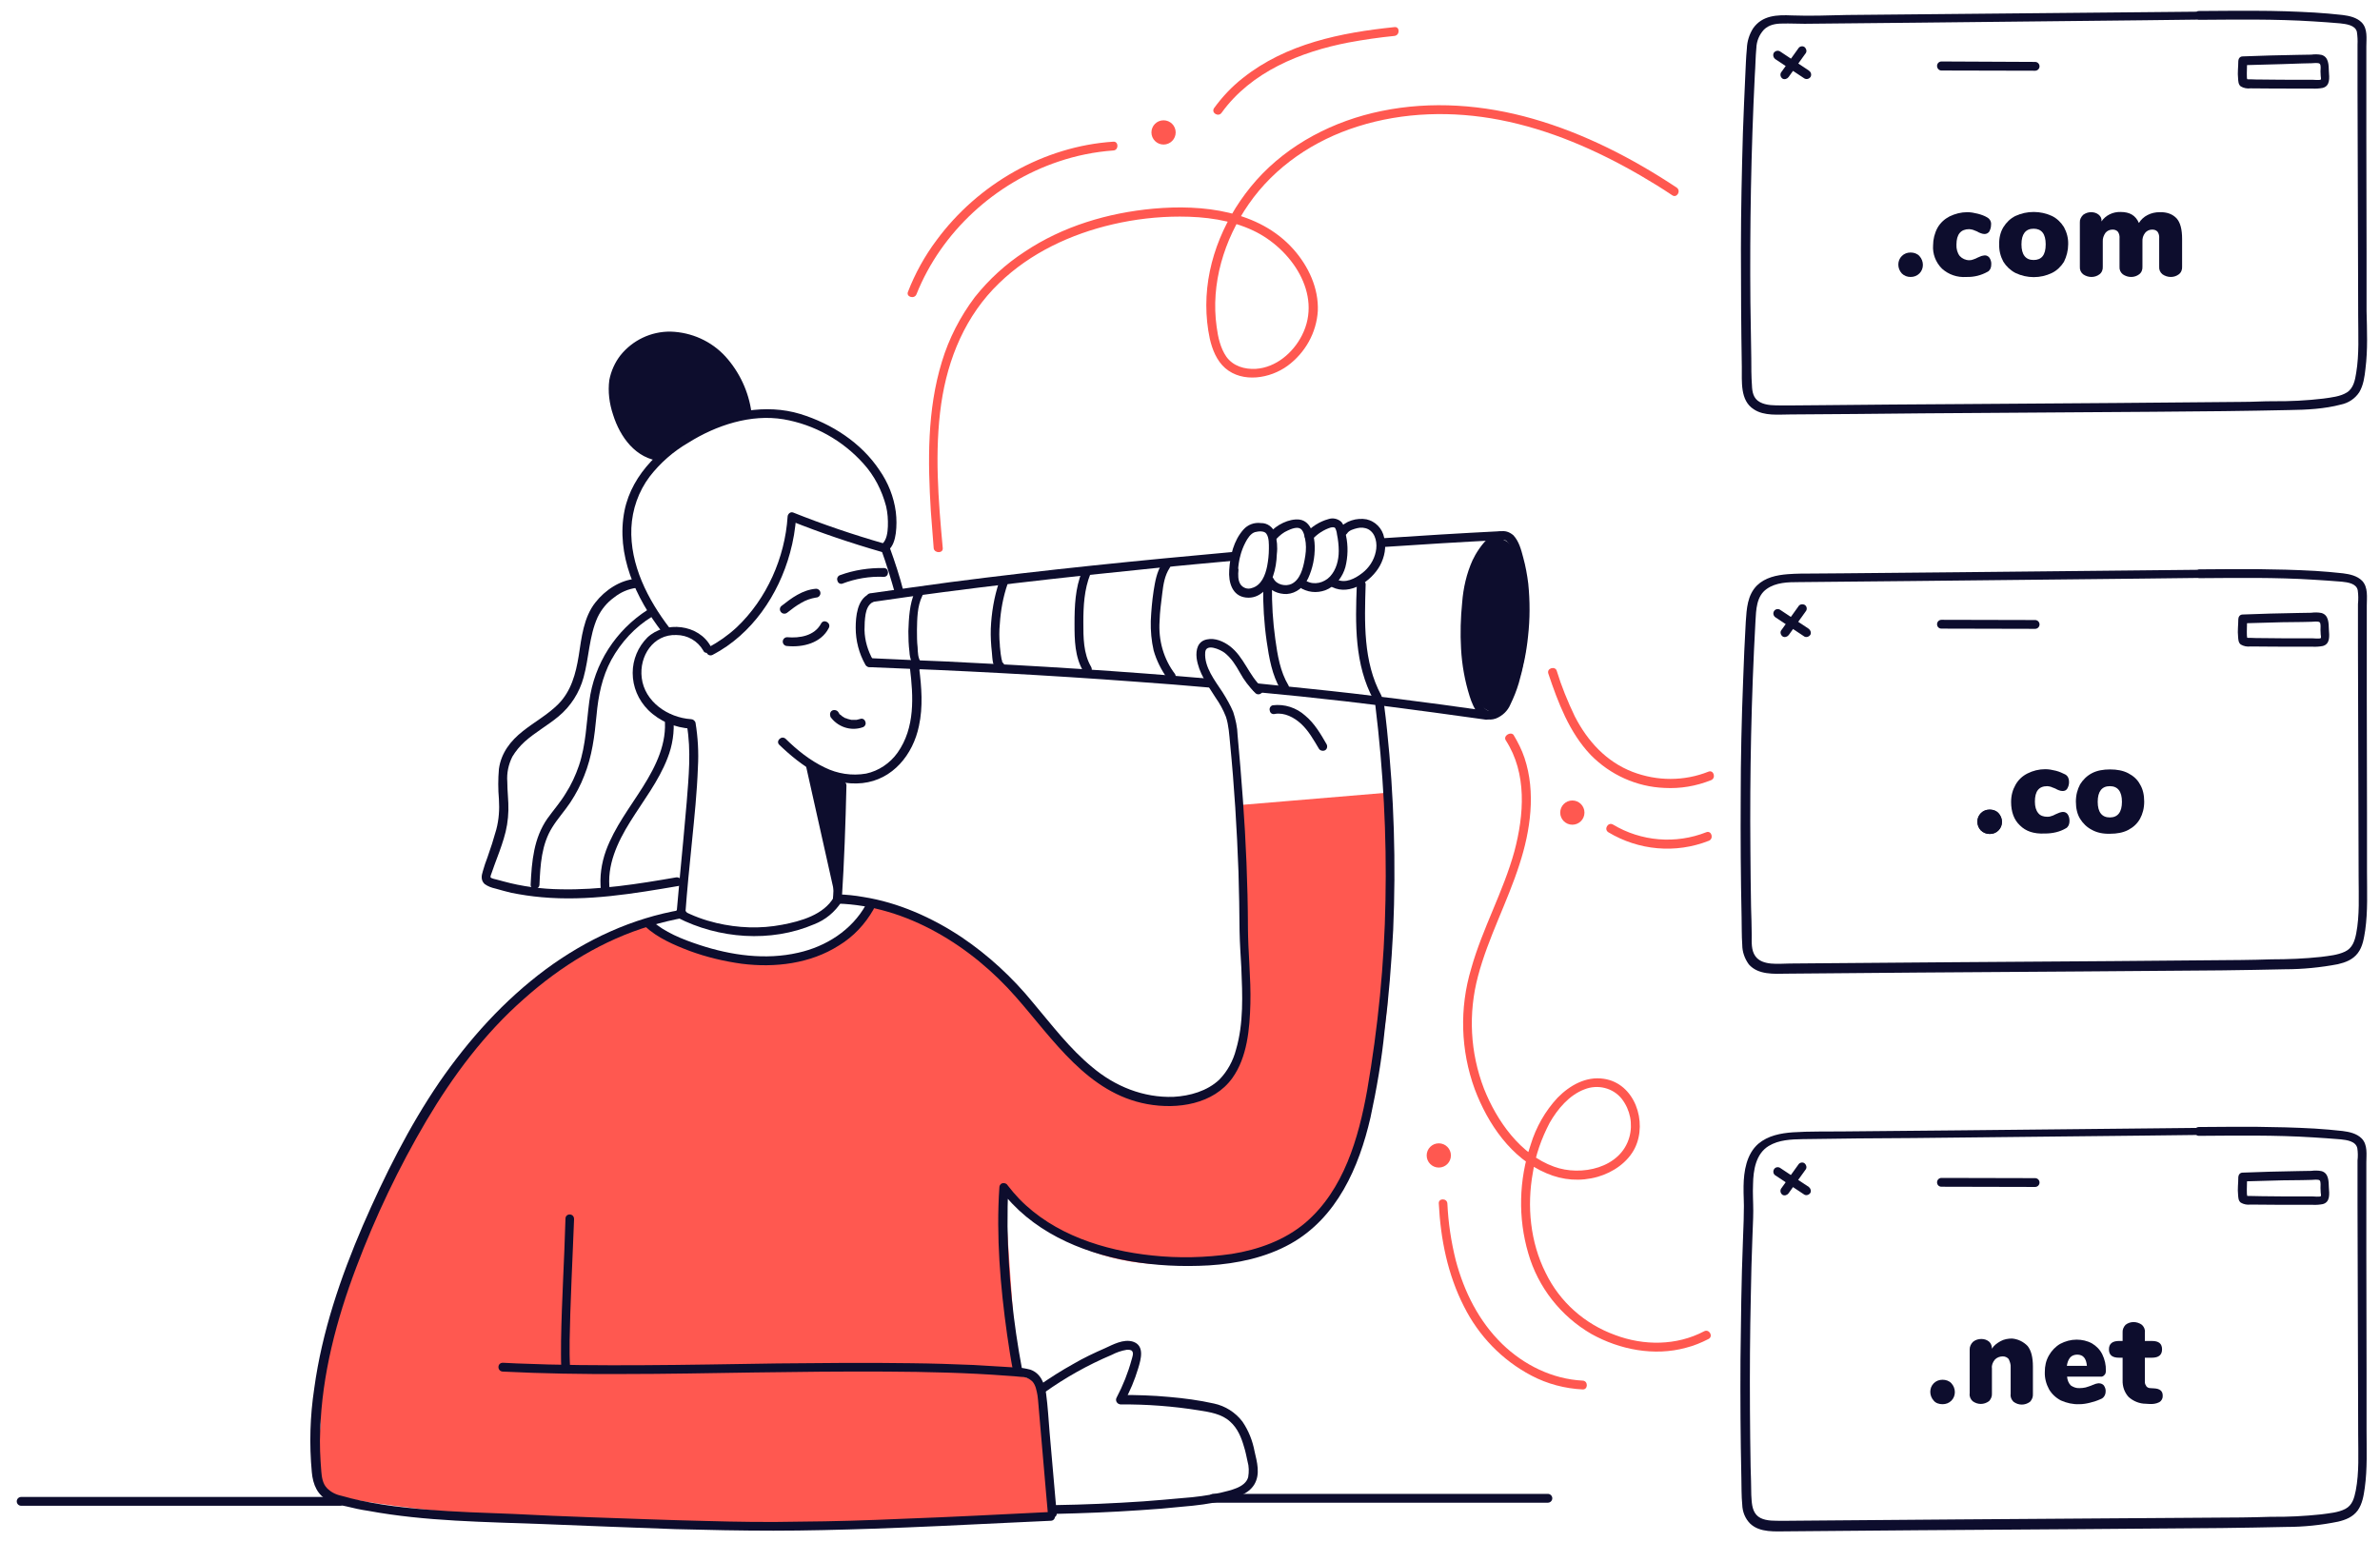 <?xml version="1.0" encoding="utf-8"?>
<!-- Generator: Adobe Illustrator 27.0.0, SVG Export Plug-In . SVG Version: 6.00 Build 0)  -->
<svg version="1.1" id="Layer_1" xmlns="http://www.w3.org/2000/svg" xmlns:xlink="http://www.w3.org/1999/xlink" x="0px" y="0px"
	 viewBox="0 0 1080 700" style="enable-background:new 0 0 1080 700;" xml:space="preserve">
<style type="text/css">
	.st0{fill:#0D0D2D;}
	.st1{fill:#FF5850;}
</style>
<g id="Layer_2_00000075134199697474927160000002920589002242969272_">
	<g>
		<path class="st0" d="M898.9,376.9c-1.1-1.1-1.6-2.4-1.6-3.9c0-1.6,0.5-2.8,1.6-3.9c1.1-1.1,2.4-1.6,4-1.6s2.8,0.5,3.9,1.6
			c1.1,1.1,1.6,2.4,1.6,3.9c0,1.6-0.5,2.8-1.6,3.9c-1.1,1.1-2.4,1.6-3.9,1.6C901.2,378.5,899.9,377.9,898.9,376.9z"/>
		<path class="st0" d="M916.6,374.6c-2.7-2.5-4-6.2-4-10.6c0-3,0.7-5.5,2-7.8c1.3-2.3,3.1-4,5.5-5.2c2.4-1.2,5.1-1.9,8-1.9
			c1.6,0,3.2,0.3,4.8,0.7c1.6,0.4,3.1,1.1,4.3,1.7c1.2,0.7,1.7,1.9,1.7,3.4c0,1.2-0.3,2.1-0.8,3c-0.5,0.8-1.2,1.1-2.1,1.1
			c-0.5,0-1.1-0.1-1.6-0.3s-1.1-0.4-1.7-0.8c-0.8-0.4-1.5-0.5-2-0.8c-0.5-0.1-1.1-0.3-1.7-0.3c-3.8,0-5.6,2.3-5.6,7
			c0,2.3,0.5,4,1.5,5.2c0.9,1.2,2.4,1.7,4.2,1.7c0.7,0,1.2-0.1,1.7-0.3c0.5-0.1,1.2-0.4,1.9-0.8c0.8-0.4,1.3-0.5,1.9-0.8
			c0.5-0.1,0.9-0.3,1.6-0.3c0.9,0,1.6,0.4,2.1,1.1c0.5,0.8,0.8,1.7,0.8,3c0,0.7-0.1,1.3-0.4,2c-0.3,0.5-0.7,1.1-1.2,1.3
			c-2.7,1.6-5.9,2.4-9.7,2.4C922.9,378.5,919.3,377.3,916.6,374.6z"/>
		<path class="st0" d="M949.4,376.7c-2.4-1.2-4.2-3-5.5-5.1c-1.3-2.1-1.9-4.8-1.9-7.8c0-3,0.7-5.5,1.9-7.8c1.3-2.1,3.1-3.9,5.4-5.1
			c2.3-1.2,5.1-1.7,8.2-1.7c3.1,0,5.9,0.5,8.2,1.7c2.3,1.2,4.2,2.8,5.4,5.1c1.3,2.1,1.9,4.8,1.9,7.8c0,3-0.7,5.6-1.9,7.8
			c-1.3,2.3-3.1,3.9-5.4,5.1c-2.3,1.2-5.1,1.7-8.2,1.7C954.3,378.5,951.6,377.9,949.4,376.7z M962.9,363.9c0-4.7-1.9-7.1-5.5-7.1
			s-5.5,2.4-5.5,7.1s1.9,7.1,5.5,7.1S962.9,368.6,962.9,363.9z"/>
	</g>
</g>
<g id="Artwork">
	<path class="st0" d="M299.8,207.4c0,0-42.8-16.6-9.1-52c0,0,37.8-16.1,49.5,33.1l-15.4,3.6l-18,10.7L299.8,207.4z"/>
	
		<ellipse transform="matrix(3.891273e-02 -0.999 0.999 3.891273e-02 369.089 951.279)" class="st0" cx="679.1" cy="283.8" rx="39.3" ry="14.2"/>
	<path class="st1" d="M294.7,417.6c0,0-74.8,25.5-114.7,112.8s-34.5,116-34.5,116s-3.1,22.8,0.4,30c3.5,7.2,192,27.6,331,11.5
		l-6.3-60.7l-9-3.6l-5.8-82.9c0,0,32.7,42.5,93.3,31.2c0,0,56.1,2.8,70.1-58.6c14.1-61.4,10.2-69.3,10.2-75c0-5.6,2-60.9,0.8-78.6
		l-66.8,5.6c0,0,2.3,50.4,2.7,56.2c0.4,5.8-0.4,45.2-0.4,45.2s-5.4,31.8-29,33.5s-30.8-5.8-30.8-5.8s-24.3-18-38.6-37.3
		c0,0-38.1-44.9-71.6-46.4c0,0-13.4,27.2-57,25.2C338.9,436.3,296.7,428,294.7,417.6z"/>
	<polygon class="st0" points="365.6,347 379.4,408.7 382,352.9 	"/>
	<path class="st0" d="M322.6,293.5c-5.5-10.3-20.7-11.8-28.8-4.2c-4.3,4.3-6.7,10.1-6.7,16.1c0,6.3,2.5,12.3,7.1,16.9
		c5.2,5.1,12.2,8,19.4,8.4l-1.9-1.5c2,11.5,0.8,23.5-0.1,35c-0.9,10.9-2,21.9-3,32.7c-0.5,5.9-1.1,11.9-1.6,17.8
		c-0.1,2.5,3.9,2.5,4,0c0.8-10.9,1.9-21.9,3-32.7c1.1-11.1,2.3-22.4,2.7-33.7c0.4-6.8,0-13.7-1.1-20.4c-0.3-0.8-1.1-1.5-2-1.5
		c-10.5-0.7-21.1-7.9-22.4-18.8c-1.2-9.8,5.2-19.8,15.7-19.4c5.1,0,9.7,2.7,12.2,7C320.1,297.6,323.6,295.6,322.6,293.5L322.6,293.5
		z"/>
	<path class="st0" d="M323.4,297.2c17.8-9.3,29.9-27.2,35.1-46.3c1.5-5.4,2.4-10.9,2.8-16.5l-2.5,2c13.5,5.4,27.4,10.1,41.3,14.1
		c1.1,0.3,2.1-0.4,2.4-1.5c0.3-1.1-0.4-2-1.3-2.3c-13.9-4-27.8-8.7-41.3-14.1c-1.3-0.5-2.5,0.8-2.5,1.9
		c-1.2,18.6-9.5,37.4-23.2,50.3c-3.9,3.6-8.2,6.6-12.7,9C319.1,294.9,321.1,298.4,323.4,297.2L323.4,297.2z"/>
	<path class="st0" d="M303.9,285.1c-9.9-12.9-18.1-28.8-17.4-45.5c0.4-8.4,3.2-16.5,8.3-23.3c4.8-6.2,10.7-11.4,17.6-15.4
		c12.6-7.9,28.3-13.1,43.2-10.6c13.9,2.4,26.7,9.5,36.2,20.1c5,5.5,8.4,12.2,10.3,19.4c0.7,3,0.9,6,0.8,9.1
		c-0.1,2.7-0.5,6.3-2.8,8.2c-2,1.6,0.8,4.4,2.8,2.8c2.4-1.9,3.2-5.1,3.6-7.9c0.4-3.2,0.4-6.4,0-9.7c-0.9-6.8-3.5-13.3-7.4-18.9
		c-8.3-12.5-21.7-21.1-35.9-25.5c-15.8-4.8-32.9-1.2-47.3,6.3c-15,7.9-29,20.4-32.5,37.5c-4,20,5.1,39.7,17,55.1
		C301.9,289,305.5,287,303.9,285.1L303.9,285.1z"/>
	<path class="st0" d="M412.9,303.1c1.6,13,2.4,27.2-5.6,38.5c-3.4,4.8-8.6,8.3-14.3,9.5c-6.4,1.1-13,0.1-18.8-2.8
		c-6.7-3.2-12.5-7.9-17.7-13c-1.9-1.7-4.7,1.1-2.8,2.8c10.1,9.7,22.9,18.9,37.7,17.3c13.7-1.5,22.9-12.9,25.6-25.9
		c1.9-8.7,1.2-17.6,0.1-26.3C416.7,300.7,412.7,300.6,412.9,303.1L412.9,303.1z"/>
	<path class="st0" d="M399.9,249.5c2.4,6.6,4.4,13.3,6.3,20c0.4,1.1,1.6,1.6,2.5,1.2c0.9-0.4,1.5-1.3,1.3-2.3
		c-1.7-6.7-3.9-13.4-6.3-20c-0.3-1.1-1.5-1.7-2.5-1.3C400.2,247.3,399.7,248.4,399.9,249.5L399.9,249.5z"/>
	<path class="st0" d="M382,408.1c1.1-17.2,1.7-34.3,2.1-51.6c0-2.5-4-2.5-4,0c-0.4,17.2-1.2,34.5-2.1,51.6
		C377.8,410.8,381.8,410.7,382,408.1z"/>
	<path class="st0" d="M380,410.1c31.5,0.9,60.9,19.4,81.1,42.5c16.9,19.2,32.5,43.6,59.5,48.5c13.7,2.5,30,0.1,38.6-11.8
		c6.8-9.5,7.9-22.4,8.2-33.8c0.3-11.7-1.1-23.3-1.1-35c-0.1-19.2-0.9-38.5-2.3-57.7c-0.7-9.7-1.5-19.4-2.4-29.1
		c-0.1-3.6-0.9-7.2-2-10.6c-1.3-3.1-3-6-4.8-8.9c-3.4-5.2-8.4-11.4-7.9-18.1c0.3-4.3,6.8-1.3,8.7,0.1c3.1,2.4,5.1,5.6,7,9
		c1.9,3.5,4.3,6.6,7.1,9.4c1.9,1.7,4.8-1.1,2.8-2.8c-5.9-5.4-8-13.7-14.5-18.6c-2.8-2.1-6.7-3.8-10.3-3c-4.2,0.8-5.1,4.7-4.7,8.4
		c0.9,6.8,5,12.3,8.6,18c1.9,2.7,3.5,5.6,4.7,8.7c1.3,3.9,1.5,8.2,1.9,12.2c1.9,19.3,3.1,38.8,3.8,58.2c0.3,9,0.4,18.1,0.5,27.1
		c0.1,5.5,0.5,11,0.8,16.5c0.5,12.2,1.1,25.1-2.4,37c-1.3,5.1-3.9,9.9-7.6,13.7c-5.5,5.2-13.4,7.4-20.7,7.8
		c-13.8,0.5-26.7-4.8-37-13.5c-10.2-8.4-18.2-19-26.8-29.2c-9.3-11.4-20.2-21.5-32.5-29.8c-13.4-8.9-28.7-15.7-44.5-18.2
		c-3.9-0.7-7.8-1.1-11.8-1.2C377.3,406,377.3,410,380,410.1L380,410.1z"/>
	<path class="st0" d="M307.3,416.4c18.8,9.7,42.5,11.5,62.1,3.1c5.2-2,9.5-5.6,12.5-10.3c0.5-0.9,0.1-2.1-0.8-2.7
		c-0.9-0.5-2.1-0.1-2.7,0.7c-4.6,8-15,10.9-23.5,12.5c-9.9,1.9-20,1.5-29.8-0.8c-5.5-1.3-10.7-3.2-15.8-5.9
		C307,411.7,305,415.2,307.3,416.4L307.3,416.4z"/>
	<path class="st0" d="M309.3,412.9c-22.4,3.8-43.3,13.5-61.6,27c-19,14.1-34.9,31.8-48.3,51.2c-13.8,20.2-24.9,42.5-34.7,65
		c-10.2,23.7-18.6,48.4-22.1,74c-1.9,12.6-2.3,25.3-1.1,38.1c0.5,5.5,2.5,10.5,7.8,13c2.5,1.2,5.2,2,8,2.5c3.2,0.8,6.4,1.5,9.8,2
		c26,4.8,52.8,5,79.3,6c20,0.8,40,1.6,60.1,2.3c14.9,0.4,29.8,0.7,44.5,0.7s30.2-0.4,45.2-0.9c20.5-0.7,40.9-1.7,61.4-2.7l19.3-0.9
		c2.5-0.1,2.5-4.2,0-4c-22.4,1.1-44.8,2.3-67.2,3.1c-15.7,0.7-31.4,1.2-47.1,1.3c-14.1,0.3-28.2,0.1-42.2-0.3
		c-17.6-0.4-35.1-1.1-52.7-1.7c-11.5-0.4-23.1-0.9-34.7-1.5c-13.3-0.5-26.6-0.9-39.7-2c-12.9-1.1-26.2-2.7-38.6-6.3
		c-2.4-0.5-4.7-1.7-6.4-3.5c-1.9-2-2.3-5-2.5-7.5c-0.5-6.2-0.8-12.3-0.5-18.5c0.8-25.5,7.4-50.4,16.4-74.2
		c8.7-23.1,19.3-45.3,31.8-66.5c12.1-20.4,26.4-39.6,44.3-55.3c16.6-14.8,35.9-26.7,57.3-33.1c5.2-1.6,10.5-2.8,15.8-3.8
		C312.9,416.4,311.8,412.5,309.3,412.9L309.3,412.9z"/>
	<path class="st0" d="M228.2,622.5c18.1,0.9,36.2,1.2,54.3,1.1c19.8,0,39.7-0.4,59.7-0.7c20-0.3,40-0.5,59.9-0.4
		c18.4,0.1,36.9,0.5,55.1,1.9c2,0.1,4.2,0.3,6.2,0.5c1.9,0,3.6,0.7,5,2c1.6,1.7,2,4.3,2.4,6.4c0.4,2.8,0.5,5.8,0.8,8.6l3.1,35.9
		l0.8,9c0.3,2.5,4.3,2.5,4,0l-3.2-36.6c-0.5-5.9-0.8-11.8-1.6-17.7c-0.7-4.7-2.5-9.3-7.2-10.9c-2-0.5-4-0.9-6-0.9
		c-2.1-0.1-4.2-0.3-6.3-0.4c-4.4-0.3-8.9-0.5-13.4-0.8c-9.4-0.4-18.9-0.7-28.4-0.8c-20.2-0.3-40.5-0.1-60.7,0.1
		c-20.5,0.3-40.9,0.7-61.4,0.8c-18.9,0.1-37.8,0-56.7-0.8l-6.3-0.3C225.5,618.4,225.5,622.4,228.2,622.5L228.2,622.5z"/>
	<path class="st0" d="M292.8,420.5c5.6,5.2,13.1,8.4,20.2,11.1c7.6,2.8,15.6,4.7,23.6,5.8c15,1.9,31.1,0,44.1-8.3
		c6.6-4,11.9-9.7,15.7-16.4c1.2-2.3-2.1-4.3-3.5-2c-6.4,11.5-18.1,18.9-30.7,21.7c-14.8,3.4-30.4,1.2-44.7-3.5
		c-7.6-2.5-16.1-5.8-22-11.3C293.7,415.9,290.9,418.7,292.8,420.5L292.8,420.5z"/>
	<path class="st0" d="M627.1,248.3c17.8-1.2,35.7-2.3,53.5-3.2c2.5-0.1,2.5-4.2,0-4c-17.8,0.9-35.7,2-53.5,3.2
		C624.4,244.4,624.4,248.4,627.1,248.3z"/>
	<path class="st0" d="M395.9,273.2c42.8-6.3,85.7-11.1,128.6-15.4c12.1-1.2,24.1-2.3,36.2-3.4c2.5-0.3,2.5-4.3,0-4
		c-43.2,3.9-86.4,8.2-129.4,13.8c-12.2,1.6-24.4,3.4-36.5,5.1C392.3,269.7,393.4,273.6,395.9,273.2L395.9,273.2z"/>
	<path class="st0" d="M570,314.1c27.1,2.5,54,5.6,80.9,9.3c7.8,1.1,15.4,2.1,23.2,3.2c2.5,0.4,3.6-3.5,1.1-3.9
		c-27.2-3.9-54.4-7.4-81.8-10.2c-7.8-0.8-15.6-1.6-23.3-2.4C567.4,309.8,567.6,313.8,570,314.1L570,314.1z"/>
	<path class="st0" d="M394.7,302.8c40.4,1.5,80.6,3.6,120.8,6.6c11.3,0.8,22.7,1.7,33.9,2.7c2.5,0.3,2.5-3.8,0-4
		c-40.1-3.5-80.3-6-120.4-7.9c-11.4-0.5-22.8-0.9-34.3-1.5C392.2,298.7,392.2,302.7,394.7,302.8L394.7,302.8z"/>
	<path class="st0" d="M686.7,242.9c-7.5-6.4-15.7,5.4-18.5,11.4c-2.7,6-4.2,12.6-4.7,19.2c-0.7,7-0.9,13.9-0.5,20.9
		c0.4,7.4,1.7,14.6,3.9,21.6c1.7,5.4,5,12.5,11.9,10.1c3-1.2,5.4-3.5,6.6-6.4c1.5-3.1,2.8-6.3,3.8-9.7c2-7,3.5-14.1,4.2-21.2
		c0.9-7.9,0.9-16,0.1-23.9c-0.5-4-1.2-7.9-2.3-11.9C690.3,249.6,689.3,245.6,686.7,242.9c-1.7-1.7-4.7,1.1-2.8,3c2,2,2.7,5.4,3.4,8
		c0.8,3,1.5,5.9,1.9,9c0.9,6.2,1.2,12.5,0.8,18.6c-0.3,6.3-1.2,12.5-2.4,18.6c-1.1,6-3,12.1-5.6,17.6c-1.1,2.3-3,5.2-5.9,5
		c-2.4-0.1-3.6-3.1-4.3-5.1c-2.3-6-3.6-12.3-4.3-18.6c-0.5-6.3-0.7-12.5-0.3-18.8c0.1-5.9,0.9-11.8,2.4-17.6c1.2-4.6,3.2-8.7,6-12.5
		c1.6-2,5.5-6.8,8.3-4.4C685.7,247.5,688.7,244.6,686.7,242.9z"/>
	<path class="st0" d="M473.8,632.1c9.5-6.8,19.8-12.6,30.7-17.2c2.1-1.1,4.4-1.9,6.8-2.3c0.8,0,2-0.1,2.5,0.7c0.7,0.9,0,2.7-0.3,3.8
		c-1.6,5.9-3.9,11.7-6.8,17.2c-0.5,0.9-0.3,2.1,0.8,2.8c0.3,0.1,0.7,0.3,0.9,0.3c11.9-0.1,23.9,0.8,35.7,2.7
		c5,0.8,10.3,1.6,14.1,5.1c3.4,3,5.1,7.2,6.3,11.4c0.7,2.1,1.1,4.4,1.6,6.6c0.7,2.4,0.7,4.8,0.3,7.2c-1.3,4.8-8.3,6-12.6,7.1
		c-5.6,1.2-11.4,2-17.2,2.4c-5.9,0.5-11.8,1.1-17.8,1.5c-13.4,0.9-26.8,1.5-40.4,1.7c-2.5,0-2.5,4,0,4c13-0.3,26-0.8,39-1.7
		c6.4-0.4,12.7-0.9,19.2-1.6c6.3-0.5,12.5-1.3,18.5-2.7c5-1.1,11.3-2.7,14.1-7.4c2.8-4.7,1.2-10.2,0.1-15c-0.9-4.8-2.7-9.4-5.5-13.5
		c-3.2-4.2-7.8-7.1-12.9-8.2c-6.7-1.5-13.5-2.4-20.4-3c-7.4-0.7-14.8-0.9-22.1-0.9l1.7,3.1c2.7-4.8,4.8-9.9,6.4-15.2
		c1.2-4,3.1-10.3-2.4-12.1c-4.3-1.3-9,1.3-12.7,3c-4.8,2.1-9.7,4.4-14.3,7.1c-5.4,3-10.6,6.3-15.6,9.8
		C469.7,630.1,471.7,633.5,473.8,632.1L473.8,632.1z"/>
	<path class="st0" d="M463.8,621.5c-4-21.3-6.3-43-6.6-64.9c0-6,0-12.1,0.4-18l-3.8,1.1c13.9,18.8,36.1,28.6,58.5,32.6
		c11.9,2.1,24.1,2.7,36.3,2c12.7-0.8,25.7-3.5,37-9.8c21.1-11.8,31.1-34.7,36.3-57.3c2.8-13,5.1-26.2,6.4-39.4
		c1.9-15.2,3.1-30.4,3.9-45.7c1.3-30.3,0.4-60.7-2.8-90.9c-0.4-3.8-0.8-7.4-1.3-11.1c-0.3-2.5-4.3-2.5-4,0c3.6,29.4,5.2,59,4.6,88.6
		c-0.5,28.8-3.4,57.7-8.3,86.1c-3.9,21.7-10.6,45.2-28,60.1c-9.4,8-21.5,12.3-33.5,14.2c-11.9,1.7-24.1,2-36.1,0.7
		c-21.9-2.3-44.5-9.5-60.2-25.6c-1.9-2-3.8-4.2-5.4-6.3c-0.5-0.9-1.9-1.2-2.8-0.7c-0.5,0.4-0.9,0.9-0.9,1.6
		c-1.5,22.3,0.4,44.8,3.5,66.9c0.8,5.6,1.7,11.4,2.8,17C460.4,625.1,464.3,624,463.8,621.5L463.8,621.5z"/>
	<path class="st0" d="M557.8,258.7c-0.4,5.5,1.3,11.8,7.6,12.5c6.3,0.7,10.5-4.4,12.3-9.8c1.1-3.2,1.6-6.6,1.7-9.9
		c0.4-3.2,0.1-6.4-0.8-9.5c-0.9-2.8-3.6-4.7-6.4-4.6c-3-0.4-6,0.7-8,3C559.8,245.4,558.2,252.2,557.8,258.7c-0.3,2.5,3.8,2.5,4,0
		c0.3-4.4,1.3-8.6,3.4-12.6c0.9-1.7,2.3-4,4.3-4.6c1.5-0.4,4.3-0.7,5.2,0.8c1.2,1.7,1.1,4.7,1.1,6.7c0,2.7-0.3,5.4-0.8,8
		c-0.8,3.9-2.5,8.7-7,9.9c-1.9,0.7-4-0.1-5.1-1.7c-1.2-1.9-1.1-4.4-0.9-6.6C561.9,256.2,557.9,256.2,557.8,258.7z"/>
	<path class="st0" d="M579.2,244.6c1.5-1.6,3.2-3,5.1-3.8c1.5-0.7,4.3-1.9,5.9-0.8c1.6,1.1,2,4.4,2.3,6.3c0.3,2.7,0,5.2-0.5,7.8
		c-0.7,3.8-2,9-5.9,10.9c-2.7,1.3-6.8,0.4-8.2-2.4c-1.1-2.3-4.6-0.3-3.5,2c1.6,3.5,5.8,5.1,9.5,5c4.4-0.3,7.8-3.2,9.7-7.1
		c2.1-4.6,3.1-9.5,3-14.6c-0.1-4.6-1.5-11.4-7-12.1c-4.7-0.5-10.5,2.5-13.4,6C574.7,243.7,577.5,246.7,579.2,244.6L579.2,244.6z"/>
	<path class="st0" d="M595.5,244.8c2.3-2.5,5.2-4.4,8.4-5.4c0.7-0.1,1.5-0.3,2,0.3c0.4,0.8,0.7,1.7,0.8,2.8c0.5,2.4,0.8,5,0.8,7.5
		c0,4.2-1.1,8.6-4,11.7c-2.7,2.8-7.1,4-10.7,2c-2.3-1.3-4.3,2.1-2,3.5c3.8,2,8.3,2,12.1,0c3.8-2.1,6.4-5.6,7.6-9.8
		c1.2-4.7,1.3-9.7,0.3-14.3c-0.4-2-0.7-4.6-2.1-6.2c-1.6-1.5-3.9-2-5.9-1.3c-4,1.1-7.6,3.4-10.3,6.4
		C590.9,244,593.9,246.8,595.5,244.8L595.5,244.8z"/>
	<path class="st0" d="M578.6,324c4.3-0.7,8.6,1.6,11.7,4.4c3.5,3.2,5.8,7.4,8.2,11.4c0.5,0.9,1.9,1.2,2.8,0.7
		c0.9-0.5,1.2-1.7,0.7-2.7c-2.7-4.7-5.5-9.5-9.7-13c-4-3.6-9.4-5.4-14.8-4.7c-1.1,0.3-1.6,1.5-1.3,2.4
		C576.4,323.8,577.5,324.3,578.6,324L578.6,324z"/>
	<path class="st0" d="M396.2,299.6c-2.4-4.2-3.8-8.9-3.9-13.7c0-2.4,0.1-4.8,0.5-7.2c0.4-2.1,1.2-4.4,3.4-5.5s0.3-4.6-2-3.5
		c-5.2,2.5-5.9,10.1-5.9,15.2c0,5.9,1.5,11.7,4.4,16.8c0.5,0.9,1.7,1.3,2.8,0.7C396.6,301.6,396.7,300.6,396.2,299.6L396.2,299.6
		L396.2,299.6z"/>
	<path class="st0" d="M415.2,268.5c-2.5,5.5-2.8,12.1-3,18c0,3.1,0.1,6.3,0.5,9.4c0.1,2.7,1.1,5.2,2.5,7.5c1.6,2,4.4-0.8,2.8-2.8
		c-1.5-1.7-1.5-4.7-1.6-6.8c-0.3-2.5-0.3-5.2-0.3-7.9c0.1-5,0.1-10.7,2.4-15.4C419.8,268.1,416.3,266.1,415.2,268.5L415.2,268.5z"/>
	<path class="st0" d="M453.4,264.1c-2.3,6.8-3.5,14.1-3.8,21.3c-0.1,3.6,0.1,7.1,0.5,10.7c0.3,2.7,0.1,7.2,3.2,8.2
		c2.5,0.7,3.5-3.1,1.1-3.9c0.4,0.5,0.5,0.5,0.4,0s-0.1-0.8-0.3-1.2c-0.1-0.8-0.3-1.6-0.4-2.4c-0.1-1.5-0.4-3-0.4-4.3
		c-0.3-3.1-0.3-6.2,0-9.3c0.4-6.2,1.5-12.3,3.5-18.1C458.1,262.7,454.3,261.7,453.4,264.1L453.4,264.1z"/>
	<path class="st0" d="M491,259.4c-3.1,7.5-3.4,15.7-3.4,23.7c0,7.4,0.1,15,4,21.6c0.5,0.9,1.7,1.3,2.8,0.7s1.3-1.7,0.7-2.8
		c-3.5-6-3.5-13.3-3.5-20.1c0-7.5,0.4-15,3.2-22C496,258.1,492.1,257,491,259.4L491,259.4z"/>
	<path class="st0" d="M527.3,255.8c-2.4,3.8-3.1,8-3.8,12.3c-0.7,4.6-1.1,9.3-1.3,13.8c-0.1,4.4,0.3,9,1.3,13.3
		c1.3,4.6,3.5,8.9,6.2,12.7c1.3,2.1,4.8,0.1,3.5-2c-5.2-6.8-7.6-15.4-7-24c0.1-4.2,0.7-8.3,1.2-12.5s1.1-8.2,3.4-11.7
		C532.3,255.5,528.8,253.5,527.3,255.8L527.3,255.8z"/>
	<path class="st0" d="M357.2,293.2c7.1,0.7,15.4-1.3,18.9-8.2c1.2-2.3-2.3-4.3-3.5-2c-3,5.6-9.7,6.7-15.4,6.2c-1.1,0-2,0.9-2,2
		S356.1,293.2,357.2,293.2z"/>
	<path class="st0" d="M357.3,278c2-1.6,4-3.1,6.3-4.4c2-1.2,4.3-2,6.7-2.4c1.1,0,2-0.9,2-2s-0.9-2-2-2c-6.2,0.5-11.1,4.2-15.8,7.9
		c-0.8,0.8-0.8,2,0,2.8C355.2,278.7,356.5,278.7,357.3,278L357.3,278z"/>
	<path class="st0" d="M382.2,264.9c6-2.3,12.5-3.4,18.9-3.1c2.5,0,2.5-4,0-4c-6.8-0.1-13.5,0.9-19.8,3.2c-1.1,0.3-1.7,1.5-1.3,2.5
		C380.2,264.6,381.3,265.2,382.2,264.9L382.2,264.9z"/>
	<path class="st0" d="M376.6,325c3.2,4.8,9.3,7,14.8,5.1c1.1-0.3,1.7-1.5,1.3-2.5c-0.3-1.1-1.3-1.7-2.4-1.3
		c-0.5,0.1-1.1,0.3-1.6,0.4c-0.1,0-0.4,0,0,0h-0.4c-0.3,0-0.5,0-0.8,0h-0.8h-0.4c-0.3,0,0.5,0.1,0,0c-0.5-0.1-1.1-0.3-1.6-0.4
		l-0.7-0.3c0.3,0.1,0.1,0-0.1,0l-0.4-0.1c-0.4-0.3-0.9-0.5-1.3-0.8c-0.3-0.1,0.3,0.3,0,0c-0.1,0-0.1-0.1-0.3-0.3
		c-0.3-0.1-0.4-0.4-0.7-0.5c-0.3-0.1-0.4-0.4-0.5-0.7c0.1,0.1,0.1,0.1,0,0l-0.3-0.4c-0.5-0.9-1.9-1.2-2.8-0.7
		c-0.9,0.5-1.2,1.7-0.7,2.7L376.6,325z"/>
	<path class="st0" d="M256.6,553.1c-0.5,18.5-1.7,36.9-2,55.4c0,4-0.1,8.2,0.1,12.3c0.1,2.5,4.2,2.5,4,0c-0.5-8.3-0.1-16.6,0.1-24.9
		c0.3-10.1,0.8-20.2,1.2-30.3c0.1-4,0.4-8.2,0.5-12.2C260.6,550.5,256.6,550.5,256.6,553.1L256.6,553.1z"/>
	<path class="st0" d="M300,205.1c-8.7-0.8-14.5-8.6-17.3-16.2c-2.8-8-3.9-16.8,1.2-24.1c4.3-6.3,11.4-10.1,19-10.3
		c8.3-0.1,16.2,3.1,22.1,8.9c6.8,6.6,10.7,15.6,12.1,24.8c0.4,2.5,4.3,1.5,3.9-1.1c-1.3-9.4-5.4-18.2-11.8-25.3
		c-6.4-7-15.4-11-24.9-11.3c-8.9-0.1-17.2,3.9-22.7,10.7c-2.5,3.2-4.3,7.1-5.1,11.3c-0.7,5.2,0,10.6,1.7,15.7
		c3.2,10.2,10.3,20,21.7,21.1C302.6,209.4,302.6,205.3,300,205.1L300,205.1z"/>
	<path class="st0" d="M288.6,262.7c-7.2,0.5-14.1,5.2-18.4,10.7c-5.4,6.8-6.3,16-7.6,24.3c-1.3,8-3.4,16-9.3,21.9
		c-4.8,4.8-10.7,8-16,12.2c-5.6,4.4-9.9,9.9-10.9,17.2c-0.4,4.6-0.4,9.1,0,13.7c0.3,4.7,0,9.3-1.2,13.8c-1.2,4.3-2.5,8.4-4,12.6
		c-0.8,2-1.5,4.2-2.1,6.3c-0.7,2.1-0.9,4.2,0.8,5.8c1.5,1.1,3.2,1.7,5,2.1c2.4,0.7,4.7,1.3,7.1,1.9c4.6,0.9,9.1,1.6,13.8,2
		c20.8,1.9,41.6-1.6,62.1-5.1c2.5-0.4,1.5-4.3-1.1-3.9c-17.3,3-34.9,5.8-52.4,5.4c-8.7-0.1-17.6-1.3-26-3.6c-0.9-0.3-2-0.5-3-0.8
		c-0.4-0.1-2.3-0.5-2.7-0.9c-0.4-0.4,0.3-1.7,0.5-2.4c0.4-1.2,0.8-2.3,1.2-3.4c1.5-4,3-7.9,4.2-11.9c1.3-4.2,2-8.4,2.1-12.9
		c0.1-4.3-0.5-8.6-0.5-12.9c-0.3-3.9,0.5-7.8,2.3-11.4c1.5-2.5,3.4-4.8,5.6-6.8c4.8-4.3,10.5-7.4,15.4-11.5
		c5.5-4.6,9.4-10.7,11.3-17.6c2.5-9,2.5-18.8,6.4-27.4c1.7-3.5,4.2-6.6,7.4-8.9c3-2.4,6.4-3.9,10.2-4.4
		C291.2,266.5,291.2,262.5,288.6,262.7L288.6,262.7z"/>
	<path class="st0" d="M154.3,679.4H9.6c-1.1,0-2,0.9-2,2s0.9,2,2,2h144.7c1.1,0,2-0.9,2-2S155.3,679.4,154.3,679.4z"/>
	<path class="st0" d="M550.5,682h151.9c1.1,0,2-0.9,2-2s-0.9-2-2-2H550.5c-1.1,0-2,0.9-2,2S549.5,682,550.5,682z"/>
	<path class="st0" d="M611.3,242.1c0.9-1.5,3.1-2,4.6-2.4c1.6-0.4,3.4-0.3,5,0.5c3.5,1.9,4.2,6.7,3.4,10.2c-0.8,3.9-3.1,7.4-6.3,9.8
		c-3.1,2.4-7.5,4.7-11.4,2.8c-2.3-1.1-4.3,2.4-2,3.5c8,3.9,17.7-2.7,21.6-9.8c2.1-3.9,3-8.4,1.9-12.7c-0.8-4.2-4-7.4-8-8.3
		c-4.3-0.8-9.8,0.7-12.3,4.3C606.3,242.2,609.8,244.2,611.3,242.1L611.3,242.1z"/>
	<path class="st0" d="M573.2,266c-0.1,8.3,0.4,16.8,1.6,25.1c1.1,7.5,2.4,15.3,6.4,22c0.5,0.9,1.9,1.2,2.8,0.7
		c0.9-0.5,1.2-1.7,0.7-2.7c-3.8-6.3-5-13.8-6-21.1c-1.1-7.9-1.6-16-1.5-24C577.2,263.4,573.2,263.4,573.2,266z"/>
	<path class="st0" d="M615.7,265.4c-0.7,17.7-1.1,36.2,7.6,52.2c1.2,2.3,4.7,0.3,3.5-2c-8.3-15.3-7.6-33.3-7.1-50.2
		C619.9,262.9,615.8,262.9,615.7,265.4L615.7,265.4z"/>
	<path class="st1" d="M702.6,305.7c4.4,13.1,9.5,26.7,19.2,36.9c8.9,9.1,20.9,14.5,33.5,15c7.2,0.4,14.3-0.8,21.1-3.5
		c2.4-0.9,1.3-4.8-1.1-3.9c-11,4.4-23.3,4.4-34.5,0.1c-11.9-4.6-20.4-13.9-26.2-25.2c-3.2-6.7-6-13.5-8.2-20.7
		C705.7,302.2,701.8,303.2,702.6,305.7z"/>
	<path class="st1" d="M683.3,336c9.7,15,8.3,33.8,3.9,50.4c-5,18.2-14.5,35-19.6,53.2c-5.4,18-4.8,37.1,1.6,54.7
		c5.9,15.7,16.6,31.5,32.6,38.2c7.4,3.2,15.4,3.8,23.2,1.6c7-2,13.7-6.6,16.9-13.1c5.8-11.9-0.1-29.4-14.2-31.4
		c-8-1.2-15.4,3-20.9,8.6c-5.6,6-9.8,13.4-12.2,21.3c-5.4,16-5.8,33.3-1.1,49.3c4.4,15.4,14.8,28.6,28.6,36.6
		c12.9,7.2,28.6,10.2,42.9,6.3c3.6-0.9,7-2.3,10.3-4c2.3-1.2,0.3-4.7-2-3.5c-12.5,6.6-27.4,6.6-40.4,1.7c-13.8-5-25.1-15-31.5-28.2
		c-7-13.9-8.6-30.3-5.8-45.6c1.2-7.9,3.9-15.4,7.6-22.5c3.6-6.3,8.9-12.6,15.8-15.2c6-2.4,13-0.7,17,4.4c3.8,5,5,11.3,3.4,17.2
		c-3.9,14.2-22,18-34.2,13.5c-15.3-5.5-26-20.8-31.8-35.4c-6.3-16.4-7.2-34.2-2.7-51.1c4.6-17.4,13.3-33.5,18.8-50.7
		c5-15.3,7.5-32.7,2.3-48.3c-1.2-3.6-3-7.2-5-10.5C685.4,331.9,682,334,683.3,336L683.3,336z"/>
	<path class="st1" d="M427.8,248.7c-2-21.7-3.8-43.7-0.7-65.4c3-20.7,11.1-40.2,26.3-54.8c14.1-13.7,32.6-22.3,51.6-26.7
		c9.9-2.3,20.2-3.5,30.4-3.5c11.4,0,23.1,1.5,33.4,6.4c16.9,8,31.6,28.7,22,47.5c-4,7.9-11.8,14.6-20.9,15.2
		c-5.1,0.3-10.3-1.2-13.4-5.5c-2.7-3.9-3.8-8.9-4.4-13.5c-2.8-19.6,3.4-39.7,14.5-55.7c11.9-17.2,29.8-29.1,49.5-35.3
		c20.8-6.6,43.2-7.1,64.4-3c22.7,4.4,44,13.7,64,25.3c4.8,2.8,9.7,5.8,14.3,8.9c2.1,1.5,4.2-2,2-3.5c-20.1-13.3-41.8-24.5-65.2-31.2
		c-22.4-6.4-46-8.2-68.8-3.5c-21.5,4.4-42,14.9-56.7,31.4c-13.8,15.6-22.7,35.9-22.7,56.7c0,5.1,0.5,10.2,1.6,15.3
		c1.1,4.8,3.1,9.9,7,13.3c7.9,6.8,20.4,4.7,28.3-1.1c8-5.9,13.1-15,13.7-24.9c0.4-10.3-4.2-20.2-11-27.9
		c-15.7-17.7-41.3-20.5-63.6-18.5c-20.7,1.9-41.2,8-58.5,19.6c-8.6,5.6-16.1,12.5-22.5,20.5c-6.7,8.9-11.8,18.8-15,29.4
		c-6.7,21.9-6.4,45.2-5,67.9c0.4,5.6,0.9,11.1,1.3,16.8C424.1,251.2,428.1,251.2,427.8,248.7L427.8,248.7z"/>
	<g>
		<path class="st0" d="M898.9,376.9c-2.1-2.3-2.1-5.8,0-7.9c1.1-1.1,2.5-1.6,4-1.6s3,0.5,4,1.6c2.1,2.3,2.1,5.8,0,7.9
			c-1.1,1.1-2.5,1.6-4,1.6C901.5,378.5,900,377.9,898.9,376.9z"/>
	</g>
	<path class="st0" d="M877.5,635.7c-2.1-2.3-2.1-5.8,0-7.9c1.1-1.1,2.5-1.6,4-1.6s3,0.5,4,1.6c2.1,2.3,2.1,5.8,0,7.9
		c-1.1,1.1-2.5,1.6-4,1.6C879.9,637.3,878.4,636.8,877.5,635.7z"/>
	<path class="st0" d="M920.1,610.9c1.6,2,2.4,5.1,2.4,9.3v12.5c0.1,1.3-0.4,2.5-1.3,3.5c-2.3,1.7-5.2,1.7-7.5,0
		c-0.9-0.9-1.5-2.1-1.3-3.5v-12.1c0.1-1.3-0.3-2.5-0.9-3.8c-0.7-0.8-1.6-1.2-2.7-1.2c-1.3,0-2.7,0.5-3.6,1.5
		c-0.9,1.1-1.5,2.5-1.3,3.9v11.4c0.1,1.3-0.4,2.5-1.3,3.5c-2.3,1.7-5.2,1.7-7.5,0c-0.9-0.9-1.5-2.1-1.3-3.5v-20
		c0-1.2,0.5-2.4,1.5-3.4c1.1-0.9,2.4-1.3,3.8-1.3s2.5,0.4,3.5,1.2c0.9,0.8,1.3,2,1.3,3.2c0.9-1.5,2.3-2.5,3.9-3.4s3.5-1.2,5.2-1.2
		C915.6,607.7,918.2,608.9,920.1,610.9z"/>
	<path class="st0" d="M954.7,628.8c0.5,0.8,0.9,1.7,0.8,2.7c0,1.5-0.8,3-2.3,3.5c-1.5,0.7-3.1,1.2-4.7,1.6s-3.2,0.7-5,0.7
		c-2.8,0.1-5.6-0.5-8.3-1.7c-2.3-1.2-4.2-3-5.4-5.1c-1.3-2.4-2-5.1-1.9-7.8c0-2.7,0.5-5.2,1.9-7.6c1.2-2.1,3-4,5.1-5.2
		c2.3-1.2,4.8-1.9,7.4-1.9c2.4,0,4.8,0.5,7,1.7c2,1.2,3.6,2.8,4.7,5c1.1,2.3,1.7,4.8,1.6,7.4c0,0.7-0.1,1.5-0.7,2
		c-0.4,0.5-1.1,0.8-1.7,0.7H938c0.1,1.5,0.7,3,1.7,4c1.2,0.8,2.5,1.3,4,1.2c0.9,0,1.7-0.1,2.7-0.3c0.9-0.3,1.7-0.5,2.7-0.9
		c0.5-0.3,1.2-0.4,1.7-0.7c0.5-0.1,1.1-0.3,1.5-0.3C953.4,627.8,954.2,628.2,954.7,628.8z M939.4,616.1c-0.9,1.1-1.3,2.4-1.5,3.8
		h9.1c-0.3-3.4-1.7-5.1-4.4-5.1C941.4,614.8,940.2,615.2,939.4,616.1z"/>
	<path class="st0" d="M981.4,633.4c0.1,1.2-0.5,2.4-1.6,3c-1.3,0.7-3,0.9-4.4,0.8l-1.6-0.1c-3,0-5.8-1.2-7.9-3.1
		c-1.9-2.1-2.8-4.8-2.7-7.6v-10.2h-1.6c-3.1,0-4.6-1.2-4.6-3.8c0-2.5,1.5-3.8,4.6-3.8h1.6v-3.8c-0.1-1.3,0.4-2.5,1.3-3.5
		c2.1-1.7,5.2-1.7,7.5,0c0.9,0.9,1.5,2.1,1.3,3.5v3.8h3.2c3.1,0,4.6,1.2,4.6,3.8c0,2.5-1.5,3.8-4.6,3.8h-3.2v11.1
		c0,0.7,0.3,1.3,0.7,1.9c0.4,0.5,1.1,0.8,1.7,0.8l1.6,0.1C980.1,630.2,981.4,631.3,981.4,633.4z"/>
	<path class="st0" d="M294,276.7c-14.6,9.3-24.4,24.5-26.6,41.7c-1.3,9.8-1.5,19.6-4.7,29.1c-1.5,4.4-3.5,8.7-6,12.6
		c-2.4,4-5.5,7.5-8.3,11.4c-6.2,8.9-7.1,19.4-7.6,30c-0.1,2.5,3.9,2.5,4,0c0.4-8.9,0.9-18.2,5.8-26c2.4-3.9,5.6-7.4,8.2-11.3
		c2.5-3.8,4.7-7.9,6.3-12.1c3.6-8.9,4.7-18,5.6-27.5c0.8-8.9,2.5-17.3,6.7-25.1c4.4-8,10.7-14.9,18.6-19.7
		C298.2,278.7,296.1,275.2,294,276.7L294,276.7z"/>
	<path class="st0" d="M276.7,404.1c-1.5-11.3,3.5-21.9,9.3-31.2s12.9-18.4,16.9-28.8c2.3-5.8,3.2-11.9,2.7-18.2
		c-0.3-2.5-4.3-2.5-4,0c1.2,11.3-3.9,21.7-9.8,31.1c-5.9,9.4-12.9,18.4-16.8,29c-2.1,5.8-3,12.1-2.3,18.2
		C272.9,406.6,277,406.6,276.7,404.1L276.7,404.1z"/>
	<circle class="st1" cx="528" cy="60.1" r="5.5"/>
	<circle class="st1" cx="652.9" cy="524.4" r="5.5"/>
	<circle class="st1" cx="713.5" cy="368.8" r="5.5"/>
	<path class="st1" d="M415.9,133.5c11.3-28.3,35.8-50.6,64.5-60.2c8-2.7,16.4-4.4,24.8-5c2.5-0.1,2.5-4.2,0-4
		c-31.6,2.1-61.4,19.2-80.2,44.7c-5.4,7.2-9.8,15.2-13,23.5C411.1,134.8,415,135.9,415.9,133.5L415.9,133.5z"/>
	<path class="st1" d="M554.4,51.1c13.4-18.5,35.7-27.6,57.5-31.8c7-1.3,13.9-2.3,20.9-3c2.5-0.3,2.5-4.3,0-4
		c-24.3,2.5-49.2,7.5-68.8,23.1c-5,3.9-9.4,8.6-13.1,13.7C549.5,51.3,553,53.3,554.4,51.1L554.4,51.1z"/>
	<path class="st1" d="M652.9,546.2c0.8,16.1,4,32.2,11.4,46.7c6.7,13.4,17.3,24.4,30.6,31.4c7.2,3.8,15.2,5.9,23.3,6.3
		c2.5,0.1,2.5-3.9,0-4c-13.8-0.7-26.7-7.1-36.5-16.6c-10.6-10.3-17.3-23.7-21.1-38c-2.1-8.4-3.4-17-3.8-25.7
		C656.7,543.7,652.7,543.7,652.9,546.2L652.9,546.2z"/>
	<path class="st1" d="M729.8,377.7c13.8,8.3,30.6,9.8,45.6,3.9c2.4-0.9,1.3-4.8-1.1-3.9c-13.9,5.5-29.6,4.2-42.4-3.5
		C729.7,373,727.7,376.3,729.8,377.7L729.8,377.7z"/>
	<path class="st0" d="M863,124.1c-2.1-2.3-2.1-5.8,0-7.9c1.1-1.1,2.5-1.6,4-1.6s3,0.5,4,1.6c2.1,2.3,2.1,5.8,0,7.9
		c-1.1,1.1-2.5,1.6-4,1.6C865.5,125.7,864.1,125.2,863,124.1z"/>
	<path class="st0" d="M881.2,121.9c-2.8-2.8-4.3-6.7-4-10.6c0-2.7,0.7-5.5,2-7.9c1.3-2.3,3.2-4,5.5-5.2c2.5-1.2,5.2-1.9,8-1.9
		c1.6,0,3.2,0.3,4.8,0.7c1.5,0.4,3,0.9,4.3,1.7c1.2,0.7,1.9,2,1.7,3.4c0,1.1-0.3,2-0.8,3c-0.5,0.7-1.3,1.1-2.1,1.1
		c-0.5,0-1.1-0.1-1.6-0.3c-0.7-0.3-1.2-0.4-1.7-0.8c-0.7-0.3-1.3-0.5-2-0.8c-0.5-0.1-1.2-0.3-1.7-0.3c-3.8,0-5.8,2.3-5.8,7
		c-0.1,1.9,0.4,3.8,1.5,5.2c1.1,1.2,2.7,1.9,4.3,1.9c0.7,0,1.2-0.1,1.7-0.3c0.7-0.3,1.3-0.4,1.9-0.8c0.8-0.4,1.3-0.5,1.9-0.8
		c0.5-0.1,1.1-0.3,1.6-0.3c0.8,0,1.6,0.4,2.1,1.1c0.5,0.8,0.9,1.9,0.8,3c0,0.7-0.1,1.3-0.4,2c-0.3,0.5-0.7,1.1-1.2,1.3
		c-3,1.7-6.3,2.5-9.7,2.4C888.1,126,884.2,124.6,881.2,121.9z"/>
	<path class="st0" d="M914.6,123.9c-2.3-1.2-4.2-3-5.5-5.1c-1.3-2.4-2-5.1-1.9-7.9c-0.1-2.7,0.5-5.5,1.9-7.8c1.3-2.1,3.2-4,5.5-5.1
		c5.2-2.4,11.3-2.4,16.5,0c2.3,1.1,4.2,3,5.5,5.1c1.3,2.4,2,5.1,1.9,7.8c0,2.7-0.7,5.5-1.9,7.9c-1.3,2.1-3.2,4-5.5,5.1
		C925.9,126.4,919.9,126.4,914.6,123.9L914.6,123.9z M928.3,110.9c0-4.8-1.9-7.1-5.5-7.1c-3.6,0-5.5,2.4-5.5,7.1
		c0,4.7,1.9,7.1,5.5,7.1C926.4,118,928.3,115.8,928.3,110.9L928.3,110.9z"/>
	<path class="st0" d="M987.7,99.1c1.7,1.9,2.5,5,2.5,9.4V121c0.1,1.3-0.4,2.7-1.5,3.5c-2.1,1.6-5.1,1.6-7.4,0
		c-1.1-0.9-1.6-2.1-1.5-3.5v-12.7c0.1-1.1-0.1-2.3-0.8-3.2c-0.7-0.7-1.5-0.9-2.4-0.9c-1.2,0-2.4,0.5-3.2,1.5c-0.9,1.2-1.3,2.5-1.2,4
		V121c0.1,1.3-0.4,2.7-1.5,3.5c-2.1,1.6-5.1,1.6-7.4,0c-1.1-0.9-1.6-2.1-1.5-3.5v-12.7c0.1-1.1-0.1-2.3-0.8-3.2
		c-0.7-0.7-1.5-0.9-2.4-0.9c-1.2,0-2.4,0.5-3.2,1.5c-0.8,1.2-1.3,2.5-1.2,4V121c0.1,1.3-0.4,2.7-1.5,3.5c-2.1,1.6-5.1,1.6-7.4,0
		c-1.1-0.9-1.6-2.1-1.5-3.5v-20c-0.1-1.3,0.5-2.5,1.5-3.5c1.1-0.8,2.3-1.2,3.6-1.2c1.2,0,2.4,0.3,3.4,1.1s1.5,1.9,1.3,3.1
		c1.9-2.8,5.2-4.4,8.7-4.3c4.2,0,6.8,1.6,8.3,5c0.9-1.5,2.3-2.8,3.9-3.6c1.7-0.9,3.6-1.3,5.5-1.3C983.2,96.2,985.8,97.1,987.7,99.1z
		"/>
	<path class="st0" d="M881,32l42.5,0.1c1.1,0,2-0.9,2-2c0-1.1-0.9-2-2-2L881,27.9c-1.1,0-2,0.9-2,2S879.8,32,881,32z"/>
	<path class="st0" d="M1015.7,27.8c0,2.5-0.4,5.2-0.1,7.8c0.1,1.3,0.1,2.7,1.2,3.6c1.3,0.8,3,1.1,4.4,0.9c7.5,0.1,15,0.1,22.4,0.1
		h5.6c1.6,0.1,3.2,0,4.8-0.3c3.5-0.9,3-4.7,2.8-7.5c-0.1-2.8,0-6.6-3.4-7.5c-1.5-0.3-3.1-0.3-4.6-0.1l-5.9,0.1
		c-8.4,0.1-16.9,0.4-25.3,0.7c-2.5,0.1-2.5,4.2,0,4c6-0.1,12.1-0.4,18.1-0.5l8.9-0.3l4.3-0.1c0.8,0,3.2-0.4,3.8,0.3s0.3,2.5,0.3,3.4
		l0.1,2.1c0,0.3,0.3,1.5,0,1.6c-0.4,0.4-3.1,0.1-3.8,0.1h-5c-5.9,0-11.9,0-17.8-0.1c-1.6,0-3.4,0-5-0.1h-0.9c-0.3,0-0.7,0-0.9-0.1
		c-0.4-0.1-0.4-0.1-0.1,0.3c0.3,0,0.1,0.4,0.1-0.1c0-0.3,0-0.5-0.1-0.9c-0.1-2.5,0.1-5,0.1-7.5c0-1.1-0.9-2-2-2
		C1016.7,25.5,1015.7,26.7,1015.7,27.8L1015.7,27.8L1015.7,27.8z"/>
	<path class="st0" d="M816.1,21.9l-7.9,11c-0.5,0.9-0.3,2.1,0.7,2.8c0.9,0.5,2.1,0.1,2.7-0.7l7.9-11c0.5-0.9,0.1-2.1-0.7-2.7
		C817.8,20.7,816.6,21.1,816.1,21.9L816.1,21.9z"/>
	<path class="st0" d="M805.7,26.9l13.1,8.7c0.9,0.5,2.1,0.3,2.8-0.7c0.5-0.9,0.3-2.1-0.7-2.8c0,0-0.1,0-0.1-0.1l-13.1-8.7
		c-0.9-0.5-2.1-0.3-2.8,0.7C804.4,25,804.7,26.2,805.7,26.9C805.6,26.9,805.7,26.9,805.7,26.9L805.7,26.9z"/>
	<path class="st0" d="M997.4,5.3L891,6.3l-53,0.5C829.7,7,821.4,7.3,813.1,7c-6.7-0.3-13.4-0.1-17.6,5.9c-1.7,2.7-2.7,5.9-2.8,9.1
		c-0.4,4-0.5,7.9-0.7,11.9c-0.4,8.9-0.8,17.6-1.1,26.4c-0.5,17.6-0.9,35.3-0.9,52.8c0,17.8,0.1,35.5,0.4,53.4
		c0.1,6.6-0.9,15.3,5.5,19.3c4.7,3.1,11.1,2.3,16.6,2.3c19.8-0.1,39.8-0.3,59.7-0.5l73.1-0.5c21.2-0.1,42.5-0.3,63.7-0.5
		c9.9-0.1,19.8-0.3,29.8-0.5c7.8-0.1,16-0.5,23.5-2.5c3.4-0.7,6.4-2.7,8.3-5.6c1.9-3.2,2.4-7,2.8-10.6c1.1-8.7,0.7-17.6,0.5-26.3
		v-26.8l-0.1-53.2V34.1v-13c0-3.6,0.7-8-2.1-10.9c-2.3-2.3-5.6-3-8.7-3.4c-4.2-0.5-8.4-0.8-12.7-1.1c-8.9-0.5-17.7-0.8-26.6-0.8
		c-8.6,0-17.3,0-25.9,0.1c-1.1,0-2,0.9-2,2s0.9,2,2,2l0,0c17.3-0.1,34.6-0.4,51.8,0.7c4.2,0.3,8.3,0.5,12.3,0.9
		c2.5,0.3,6.8,0.7,7.6,3.8c0.3,2,0.4,3.9,0.3,5.9v6.7v12.7l0.3,103.8c0,8.6,0.5,17.3-0.9,25.7c-0.5,3.2-1.2,7-4.2,8.9
		s-7.2,2.3-10.7,2.8c-7.6,0.9-15.4,1.3-23.1,1.2c-4.4,0-8.9,0.3-13.3,0.3l-57.5,0.5l-70.9,0.5c-21.1,0.1-42.2,0.3-63.3,0.5
		l-12.3,0.1h-5.4c-3.2,0-7,0.1-9.9-1.5c-3-1.6-3.5-4.7-3.6-7.6c-0.3-4-0.3-8.2-0.3-12.2c-0.1-8.6-0.3-17.2-0.4-25.6
		c-0.3-34.3,0.3-68.7,2-103c0.3-4,0.3-8.2,0.7-12.3c0.1-3.1,1.3-6,3.4-8.3c2.3-2.3,5.4-2.8,8.4-2.8c3.4-0.1,6.7,0.1,10.1,0.1
		l50.7-0.5l103.3-1.1l25.1-0.3c1.1-0.3,1.7-1.3,1.5-2.4C998.7,5.9,998,5.4,997.4,5.3z"/>
	<path class="st0" d="M881,285.3l42.5,0.1c1.1,0,2-0.9,2-2c0-1.1-0.9-2-2-2l-42.5-0.1c-1.1,0-2,0.9-2,2S879.8,285.3,881,285.3z"/>
	<path class="st0" d="M1015.7,281.1c0,2.5-0.4,5.2-0.1,7.8c0.1,1.3,0.1,2.7,1.2,3.6c1.3,0.8,3,1.1,4.4,0.9c7.5,0.1,15,0.1,22.4,0.1
		h5.6c1.6,0.1,3.2,0,4.8-0.3c3.5-0.9,3-4.7,2.8-7.5c-0.1-2.8,0-6.6-3.4-7.5c-1.5-0.3-3.1-0.3-4.6-0.1l-5.9,0.1
		c-8.4,0.1-16.9,0.4-25.3,0.7c-2.5,0.1-2.5,4.2,0,4c6-0.1,12.1-0.4,18.1-0.5l8.9-0.1l4.3-0.1c0.8,0,3.2-0.4,3.8,0.3
		c0.5,0.7,0.3,2.5,0.3,3.4l0.1,2.1c0,0.3,0.3,1.3,0,1.6c-0.4,0.4-3.1,0.1-3.8,0.1h-5c-5.9,0-11.9,0-17.8-0.1c-1.6,0-3.4,0-5-0.1
		h-0.9c-0.3,0-0.7,0-0.9-0.1c-0.4-0.1-0.4-0.1-0.1,0.1c0.3,0,0.1,0.5,0.1-0.1c0-0.3,0-0.5-0.1-0.9c-0.1-2.5,0.1-5,0.1-7.5
		c0-1.1-0.9-2-2-2C1016.7,278.8,1015.7,280,1015.7,281.1L1015.7,281.1z"/>
	<path class="st0" d="M816.1,275.2l-7.9,11c-0.5,0.9-0.1,2.1,0.8,2.7c0.9,0.5,2.1,0.1,2.7-0.7l7.9-11c0.5-0.9,0.3-2.1-0.7-2.7
		C817.8,274,816.6,274.3,816.1,275.2L816.1,275.2z"/>
	<path class="st0" d="M805.7,280.2l13.1,8.7c0.9,0.5,2.1,0.1,2.7-0.8c0.5-0.9,0.1-2.1-0.7-2.7l-13.1-8.7c-0.9-0.5-2.1-0.3-2.7,0.7
		C804.4,278.4,804.8,279.6,805.7,280.2z"/>
	<path class="st0" d="M997.4,258.6l-107.7,1.1l-53.4,0.5l-13.3,0.1c-3.9,0-7.9,0-11.8,0.3c-5,0.4-10.2,1.5-13.9,5.1
		c-4.4,4.4-4.7,10.6-5.1,16.5c-0.5,8.9-0.9,17.7-1.2,26.6c-0.7,17.7-1.1,35.5-1.1,53.2c-0.1,18.1,0,36.1,0.4,54.2
		c0.1,4.2,0,8.3,0.3,12.6c0,3.2,1.1,6.3,3,8.9c4.2,4.8,11.4,4.3,17.2,4.2l59.3-0.5l73.2-0.5l64.8-0.5c9.7-0.1,19.3-0.3,28.8-0.5
		c8,0,16.1-0.8,24-2.3c3.4-0.8,6.7-2,9-5s2.8-6.8,3.4-10.5c1.2-8.6,0.8-17.4,0.8-26.2V369l-0.1-53.6v-27.1v-13.4
		c0-3.8,0.7-8.3-2.1-11.3c-2.3-2.3-5.6-3-8.7-3.4c-4.2-0.5-8.4-0.8-12.7-1.1c-8.9-0.5-17.7-0.7-26.6-0.8c-8.6,0-17.3,0-25.9,0.1
		c-1.1,0-2,0.9-2,2s0.9,2,2,2c17.3-0.1,34.6-0.4,51.8,0.7c4.3,0.3,8.6,0.5,12.9,0.9c2.7,0.3,6.6,0.8,7.2,3.9
		c0.3,2.1,0.3,4.2,0.1,6.3v6.7v12.7l0.3,104.5c0,8.6,0.5,17.3-1.1,25.6c-0.7,3.4-1.7,6.6-5.1,8.2c-3.4,1.6-7.2,1.9-10.9,2.4
		c-7.5,0.8-15,1.1-22.5,1.1c-4.4,0.1-8.9,0.3-13.4,0.3l-58.5,0.5l-71.5,0.5l-63.2,0.5l-11.9,0.1c-4.8,0-12.5,1.2-15.7-3.4
		c-1.9-2.7-1.6-6.4-1.6-9.5c-0.1-4.2-0.1-8.4-0.3-12.7c-0.1-8.7-0.3-17.4-0.3-26c-0.3-34.6,0.4-69.2,2.3-103.8
		c0.3-5.2,0.4-11.3,5.1-14.6c4.2-3,9.7-3.1,14.5-3.1l51.9-0.5l104.3-1.1l25.5-0.3c1.1-0.1,1.9-1.2,1.7-2.3
		C999,259.4,998.3,258.7,997.4,258.6z"/>
	<path class="st0" d="M881,538.6l42.5,0.1c1.1,0,2-0.9,2-2s-0.9-2-2-2l-42.5-0.1c-1.1,0-2,0.9-2,2C879,537.7,879.8,538.6,881,538.6z
		"/>
	<path class="st0" d="M1015.7,534.4c0,2.7-0.4,5.2-0.1,7.8c0.1,1.3,0.1,2.7,1.2,3.6c1.3,0.8,3,1.1,4.4,0.9c7.5,0.1,15,0.1,22.4,0.1
		h5.6c1.6,0.1,3.2,0,4.8-0.3c3.5-0.9,3-4.7,2.8-7.5c-0.1-2.8,0-6.6-3.4-7.5c-1.5-0.3-3.1-0.3-4.6-0.1l-5.9,0.1
		c-8.4,0.1-16.9,0.4-25.3,0.7c-2.5,0.1-2.5,4.2,0,4c6-0.1,12.1-0.4,18.1-0.5l8.9-0.1l4.3-0.1c0.8,0,3.2-0.4,3.8,0.3
		c0.5,0.7,0.3,2.5,0.3,3.4l0.1,2.1c0,0.3,0.3,1.3,0,1.6c-0.4,0.4-3.1,0.1-3.8,0.1h-5c-5.9,0-11.9,0-17.8-0.1l-5-0.1h-0.9
		c-0.3,0-0.7,0-0.9-0.1c-0.4-0.1-0.4-0.1-0.1,0.1c0.3,0,0.1,0.5,0.1-0.1c0-0.3,0-0.5-0.1-0.9c-0.1-2.5,0.1-5,0.1-7.5
		C1019.8,531.6,1015.7,531.9,1015.7,534.4L1015.7,534.4z"/>
	<path class="st0" d="M816.1,528.5l-7.9,11c-0.5,0.9-0.3,2.1,0.7,2.8c0.9,0.5,2.1,0.1,2.7-0.7l7.9-11c0.5-0.9,0.1-2.1-0.7-2.7
		C817.8,527.3,816.6,527.7,816.1,528.5L816.1,528.5z"/>
	<path class="st0" d="M805.7,533.5l13.1,8.7c0.9,0.5,2.1,0.1,2.7-0.8c0.5-0.9,0.1-2.1-0.7-2.7l-13.1-8.7c-0.9-0.5-2.1-0.3-2.7,0.7
		C804.4,531.8,804.8,533,805.7,533.5z"/>
	<path class="st0" d="M997.4,511.9L890,513l-53.5,0.5c-7.6,0.1-15.3-0.1-22.9,0.4c-5.6,0.4-11.3,1.5-15.7,5.2
		c-5.4,4.7-6.6,12.5-6.7,19.2c-0.1,4,0.3,8,0.1,12.1c0,4.3-0.3,8.7-0.4,13c-0.7,17.8-0.9,35.7-1.1,53.5c-0.1,17.8,0,35.7,0.4,53.8
		c0.1,4,0,8.2,0.4,12.2c0.1,3.2,1.3,6.3,3.6,8.6c4.4,4.2,11.4,3.5,17,3.5l59.1-0.5l73.5-0.5l64.4-0.5c9.8-0.1,19.4-0.3,29.2-0.5
		c7.9,0,15.8-0.8,23.6-2.4c3.4-0.8,6.7-2.1,8.9-5.1c2.1-3,2.7-6.7,3.2-10.3c1.2-8.6,0.8-17.4,0.8-26.2v-27.1l-0.1-53.9V541v-13.4
		c0-3.6,0.7-8-2.1-10.9c-2.3-2.3-5.6-3-8.7-3.4c-4.2-0.5-8.4-0.8-12.7-1.1c-8.9-0.5-17.7-0.7-26.6-0.8c-8.6,0-17.3,0-25.9,0.1
		c-1.1,0-2,0.9-2,2s0.9,2,2,2c17.3-0.1,34.6-0.4,51.8,0.7c4.2,0.3,8.4,0.5,12.6,0.9c2.7,0.3,6.8,0.8,7.5,4c0.3,1.9,0.3,3.8,0.1,5.6
		v7v13l0.3,104.5c0,8.4,0.5,17-1.1,25.3c-0.7,3.4-1.5,6.6-4.7,8.3c-3.2,1.7-7.4,2-11,2.5c-7.5,0.8-15.2,1.2-22.8,1.1
		c-4.4,0.1-8.9,0.3-13.3,0.3c-19.4,0.1-38.9,0.3-58.3,0.4l-71.5,0.5l-63,0.5l-11.9,0.1c-2.1,0-4.3,0.1-6.4,0c-3.1,0-7-0.3-9.1-2.7
		s-2.1-5.9-2.3-9c-0.1-4.3-0.1-8.4-0.3-12.7c-0.1-8.7-0.3-17.3-0.3-26c-0.1-17.3,0-34.7,0.4-52c0.1-8.6,0.4-17.3,0.7-25.9
		c0.1-4.2,0.4-8.2,0.4-12.3c0-4.2-0.3-8-0.1-12.1c0.1-6.3,1.2-13.8,7.1-17.4c4.6-2.8,10.2-3,15.4-3.1c16.9-0.3,33.8-0.4,50.6-0.5
		l103.8-1.1l25.3-0.3c1.1-0.3,1.7-1.5,1.3-2.5C998.6,512.6,998,512,997.4,511.9z"/>
</g>
</svg>
